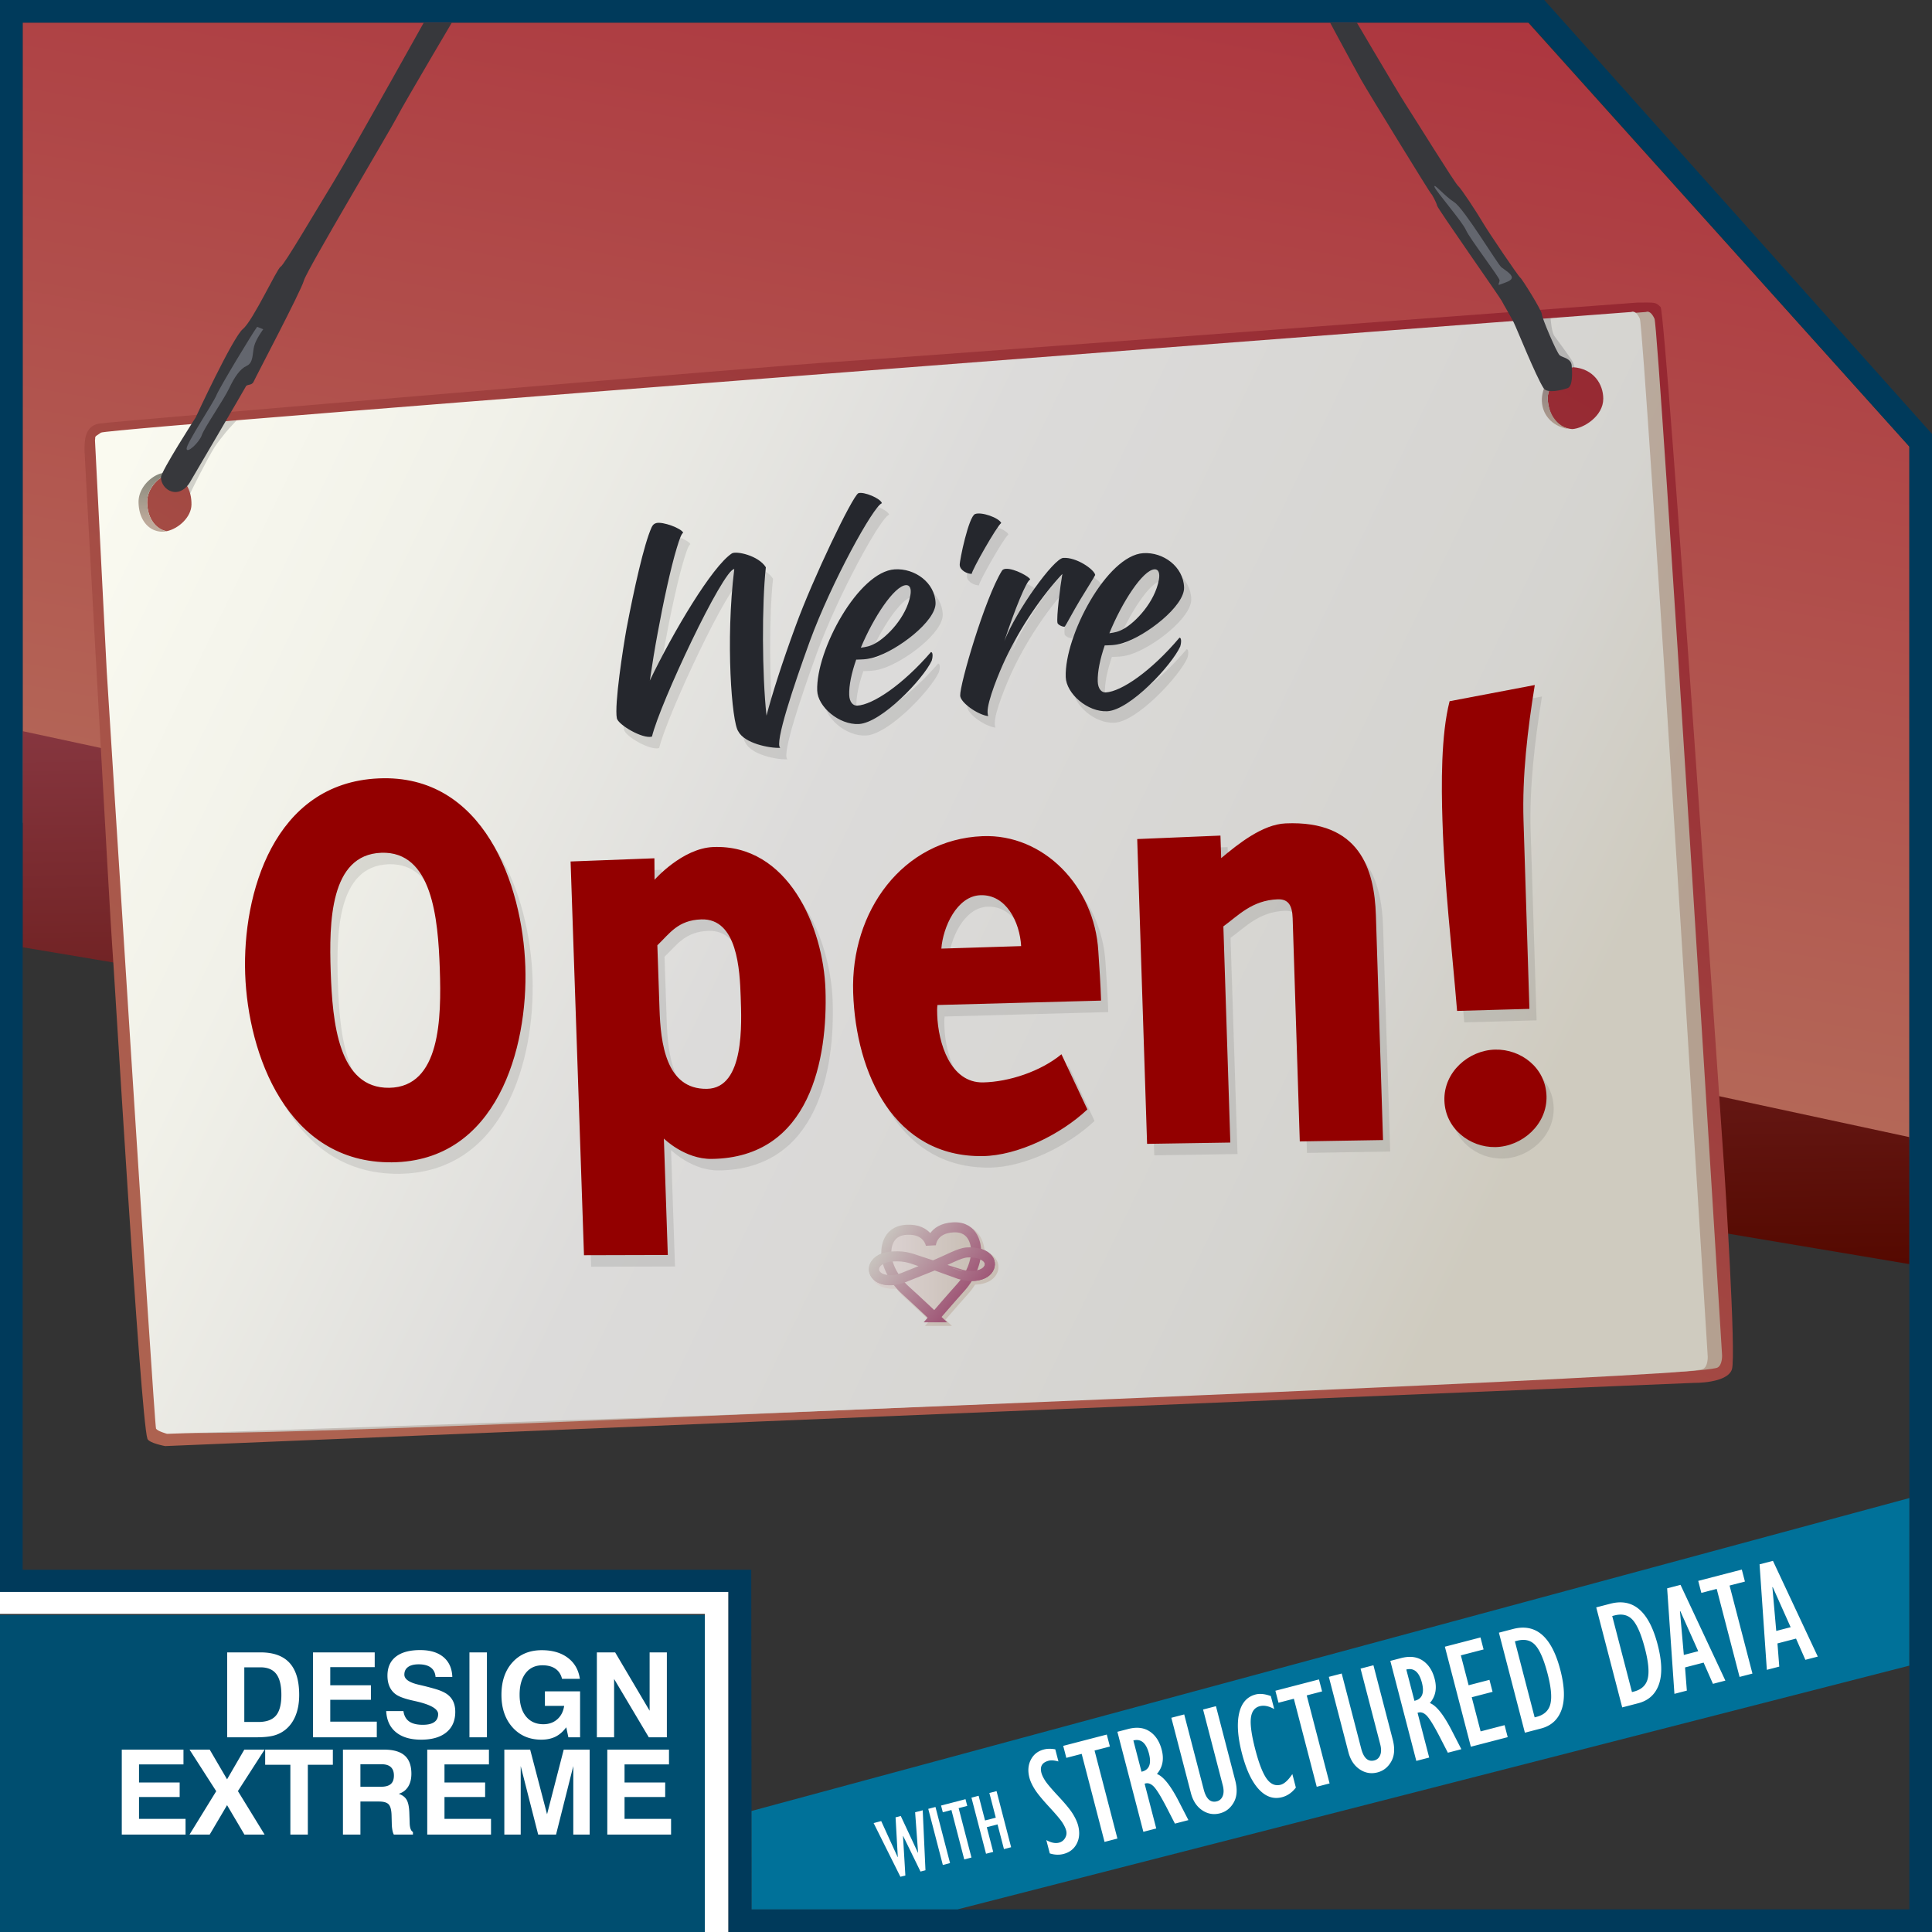 <svg xmlns="http://www.w3.org/2000/svg" xmlns:xlink="http://www.w3.org/1999/xlink" width="512" height="512">
  <rect width="100%" height="100%" fill="#333333" stroke="none"/>
  <linearGradient id="a" gradientUnits="userSpaceOnUse" x1="237.512" y1="258.853" x2="285.802" y2="-15.018">
    <stop offset="0" stop-color="#b46858"/>
    <stop offset="1" stop-color="#ad363f"/>
  </linearGradient>
  <path fill="url(#a)" d="m405 6 101 112.353V302L6 218.031V6z"/>
  <linearGradient id="b" gradientUnits="userSpaceOnUse" x1="257.102" y1="339.344" x2="254.486" y2="189.427">
    <stop offset="0" stop-color="#550900"/>
    <stop offset="1" stop-color="#86363f"/>
  </linearGradient>
  <path fill="url(#b)" d="M506 301.347V335L6 251.031v-57.266z"/>
  <linearGradient id="c" gradientUnits="userSpaceOnUse" x1="151.876" y1="387.95" x2="354.742" y2="48.562">
    <stop offset="0" stop-color="#ad6250"/>
    <stop offset="1" stop-color="#962832"/>
  </linearGradient>
  <path fill="url(#c)" d="M433.954 80.183c4.761 0 4.767-.169 6.128 1.191s16.937 229.502 16.937 229.502 3.14 48.456 1.956 52.025c-1.237 3.731-10.042 3.574-10.042 3.574l-405.16 16.75s-4.333-.786-4.71-1.953c-1.868-5.776-9.017-127.65-9.357-131.05-.34-3.401-7.307-129.45-7.307-130.81 0-2.571 0-6.379 3.741-7.142 2.687-.548 182.935-15.644 194.681-16.324 11.746-.679 213.133-15.763 213.133-15.763z"/>
  <path fill="#003A5B" d="M409.251 0H0v422h193v90h319V115L409.251 0zM506 506H199.188l-.099-90H6V6h399.135L506 118.353V506z"/>
  <path fill="#004E70" d="M0 428h187v84H0z"/>
  <g fill="#FFF">
    <path d="M60.204 460.405v-22.507h8.816c3.453 0 6.027.933 7.724 2.797 1.696 1.863 2.544 4.69 2.544 8.479 0 2.058-.313 3.871-.939 5.439-.627 1.569-1.535 2.832-2.728 3.789-.896.714-1.915 1.226-3.056 1.536s-2.74.466-4.798.466h-7.563zm4.538-4.064h3.713c2.149 0 3.705-.563 4.668-1.688.963-1.125 1.444-2.951 1.444-5.478 0-2.516-.449-4.364-1.345-5.546-.896-1.182-2.298-1.772-4.202-1.772h-4.278v14.484zm18.213 4.064v-22.507h16.349v3.912h-11.78v4.798h10.771v3.85H87.523v5.791h12.331v4.156H82.955zm19.39-6.952h4.568c.174 1.232.678 2.146 1.513 2.743.836.596 2.043.894 3.622.894 1.344 0 2.357-.239 3.04-.719.683-.479 1.023-1.187 1.023-2.123 0-1.365-1.961-2.496-5.882-3.393-.052-.01-.098-.021-.138-.03-.103-.021-.26-.056-.474-.107-2.099-.458-3.596-.973-4.492-1.543a4.964 4.964 0 0 1-1.818-2.055c-.418-.861-.627-1.877-.627-3.049 0-2.189.744-3.868 2.231-5.034s3.637-1.75 6.447-1.75c2.629 0 4.684.622 6.166 1.864 1.481 1.243 2.264 2.995 2.345 5.257h-4.446c-.081-1.09-.499-1.92-1.253-2.491-.754-.57-1.828-.855-3.224-.855-1.212 0-2.146.237-2.804.711s-.985 1.148-.985 2.024c0 1.191 1.278 2.083 3.835 2.674l1.619.382c1.641.418 2.805.743 3.492.978s1.285.494 1.795.779c.917.51 1.604 1.185 2.063 2.024.459.841.688 1.847.688 3.018 0 2.344-.789 4.159-2.368 5.447-1.579 1.289-3.805 1.933-6.677 1.933-2.832 0-5.053-.656-6.662-1.971-1.609-1.314-2.475-3.183-2.597-5.608zm22.063 6.952v-22.507h4.629v22.507h-4.629zm25.655-2.658c-.835 1.13-1.785 1.961-2.85 2.49s-2.314.794-3.751.794c-3.147 0-5.697-1.092-7.647-3.277-1.95-2.185-2.926-5.055-2.926-8.609 0-3.586.973-6.453 2.918-8.603s4.538-3.224 7.777-3.224c2.821 0 5.124.675 6.906 2.024s2.842 3.206 3.179 5.569h-4.722c-.285-1.172-.868-2.063-1.75-2.674-.881-.611-2.029-.917-3.445-.917-1.885 0-3.364.69-4.438 2.07-1.075 1.381-1.612 3.288-1.612 5.723 0 2.444.561 4.359 1.681 5.744 1.121 1.386 2.659 2.078 4.615 2.078 1.467 0 2.693-.433 3.682-1.299.988-.865 1.6-2.052 1.834-3.56h-5.104v-3.851h9.32v12.178h-3.102l-.565-2.656zm8.113 2.658v-22.507h4.844l9.137 15.463v-15.463h4.569v22.507h-4.783l-9.198-15.463v15.463h-4.569zM32.273 486.176v-22.507h16.349v3.912h-11.78v4.798h10.771v3.85H36.842v5.791h12.331v4.156h-16.9zm17.955 0 7.074-11.49-7.074-11.017h5.348l4.599 7.869 4.568-7.869h5.379l-7.074 10.986 7.074 11.521h-5.348l-4.6-7.793-4.599 7.793h-5.347zm26.722 0v-18.488h-6.677v-4.019h17.938v4.019H81.58v18.488h-4.63zm13.935 0v-22.507h10.91c2.454 0 4.272.525 5.454 1.574s1.772 2.653 1.772 4.813c0 1.376-.288 2.521-.863 3.438s-1.403 1.543-2.482 1.879c.978.347 1.673.876 2.085 1.589.413.714.649 1.824.711 3.331l.092 2.659v.092c.03 1.344.32 2.159.871 2.444v.688h-5.073a4.23 4.23 0 0 1-.374-1.169 10.963 10.963 0 0 1-.161-1.658l-.061-2.368c-.051-1.396-.313-2.338-.787-2.826-.474-.489-1.327-.733-2.56-.733h-4.904v8.755h-4.63zm4.63-12.667h5.439c1.182 0 2.05-.239 2.605-.718.555-.479.832-1.232.832-2.262 0-.978-.27-1.719-.81-2.223s-1.345-.757-2.414-.757h-5.653v5.96zm17.709 12.667v-22.507h16.349v3.912h-11.78v4.798h10.771v3.85h-10.771v5.791h12.331v4.156h-16.9zm20.428 0v-22.507h6.846l4.477 17.129 4.416-17.129h6.875v22.507h-4.339v-18.152l-4.568 18.152h-4.737l-4.629-18.152v18.152h-4.341zm27.289 0v-22.507h16.349v3.912h-11.78v4.798h10.771v3.85H165.51v5.791h12.331v4.156h-16.9z"/>
  </g>
  <path fill="#FFF" d="M0 421.875h193V512h-6.212v-84.295H0z"/>
  <path fill="#007199" d="M199.169 479.923 506 397l-.021 44.414L253.778 506h-54.59z"/>
  <g fill="#FFF">
    <path d="m278.203 491.169-.916-3.525c1.271.703 2.385.931 3.342.683a2.577 2.577 0 0 0 1.626-1.223c.374-.631.47-1.3.286-2.005-.157-.606-.491-1.306-1-2.099-.51-.79-1.689-2.191-3.542-4.199-1.853-2.007-3.122-3.563-3.809-4.667s-1.149-2.114-1.388-3.032c-.463-1.781-.335-3.369.387-4.764.72-1.395 1.867-2.295 3.443-2.705.893-.231 1.901-.245 3.03-.042l.836 3.217c-1.071-.302-1.937-.367-2.595-.195-1.719.446-2.359 1.51-1.923 3.188.161.619.5 1.328 1.018 2.124.517.797 1.697 2.187 3.544 4.168 1.846 1.981 3.109 3.528 3.791 4.641.682 1.113 1.144 2.134 1.386 3.063.47 1.809.345 3.41-.376 4.803-.721 1.395-1.889 2.302-3.503 2.721-1.161.302-2.374.251-3.637-.152zm14.514-3.046-6.061-23.329-4.068 1.057-.826-3.178 11.549-3 .825 3.178-4.069 1.057 6.061 23.329-3.411.886zm10.289-2.674-6.886-26.507 2.848-.739c2.273-.591 4.181-.373 5.724.654 1.542 1.025 2.602 2.65 3.18 4.872.654 2.518.229 4.649-1.277 6.392 1.683.639 3.588 3.006 5.713 7.101l2.635 5.127-3.574.929-2.213-4.307c-1.563-3.014-2.729-4.886-3.499-5.617-.769-.73-1.542-.946-2.319-.648l3.08 11.858-3.412.885zm-.496-15.922.155-.04c1.911-.497 2.521-2.082 1.825-4.757-.738-2.841-2.116-4.007-4.135-3.496l2.155 8.293zm7.909-14.299 3.41-.886L319 474.244c.654 2.518 1.814 3.559 3.48 3.126.736-.191 1.256-.663 1.556-1.417.301-.753.302-1.704.004-2.853l-5.211-20.058 3.41-.886 5.114 19.687c.604 2.324.478 4.253-.379 5.786-.857 1.533-2.08 2.505-3.668 2.918-1.692.439-3.268.166-4.723-.82-1.457-.987-2.449-2.501-2.979-4.543l-5.185-19.956zm32.068 14.917.932 3.585c-1.021 1.327-2.241 2.176-3.662 2.545-2.273.591-4.333-.116-6.177-2.119s-3.326-5.161-4.447-9.476-1.374-7.848-.758-10.601c.615-2.753 2.079-4.429 4.392-5.029 1.11-.288 2.45-.147 4.02.424l.896 3.45c-1.423-.804-2.702-1.057-3.839-.762-1.369.355-2.152 1.415-2.349 3.18-.196 1.766.19 4.517 1.162 8.256.962 3.7 1.964 6.283 3.006 7.747 1.042 1.463 2.28 2.009 3.714 1.636.981-.255 2.019-1.201 3.11-2.836zm6.46 3.369-6.061-23.328-4.069 1.057-.825-3.178 11.548-3 .826 3.178-4.069 1.057 6.061 23.329-3.411.885zm3.209-29.129 3.41-.886 5.17 19.902c.654 2.518 1.814 3.559 3.48 3.126.736-.191 1.256-.663 1.556-1.418.301-.752.302-1.703.004-2.852l-5.211-20.058 3.41-.887L369.09 461c.604 2.324.478 4.254-.379 5.787-.857 1.532-2.079 2.505-3.668 2.918-1.692.439-3.267.165-4.723-.821-1.456-.987-2.449-2.5-2.979-4.542l-5.185-19.957zm23.182 22.273-6.887-26.507 2.849-.74c2.273-.591 4.181-.373 5.724.654 1.541 1.025 2.602 2.65 3.18 4.872.654 2.518.229 4.649-1.277 6.392 1.683.639 3.587 3.006 5.713 7.101l2.635 5.127-3.574.929-2.213-4.307c-1.563-3.013-2.73-4.886-3.5-5.617-.769-.729-1.541-.946-2.319-.648l3.081 11.858-3.412.886zm-.496-15.923.154-.04c1.912-.496 2.521-2.082 1.826-4.757-.738-2.841-2.116-4.007-4.135-3.496l2.155 8.293zm14.951 12.167-6.887-26.507 9.437-2.451.825 3.178-6.026 1.565 2.059 7.924 5.522-1.435.826 3.178-5.522 1.435 2.351 9.05 6.355-1.651.826 3.178-9.766 2.536zm14.318-3.719-6.886-26.507 3.759-.977c6.058-1.574 10.231 2.044 12.521 10.854 1.145 4.405 1.253 7.916.328 10.536-.927 2.619-2.753 4.283-5.478 4.991l-4.244 1.103zm2.585-4.064.504-.131c2.015-.523 3.239-1.665 3.671-3.427.432-1.76.187-4.416-.736-7.969-.963-3.707-2.039-6.229-3.229-7.568s-2.81-1.741-4.864-1.208l-.581.151 5.235 20.152zm23.209-2.638-6.887-26.507 3.759-.977c6.059-1.574 10.232 2.044 12.521 10.854 1.145 4.405 1.253 7.916.327 10.536-.927 2.619-2.752 4.283-5.478 4.991l-4.242 1.103zm2.585-4.063.504-.131c2.015-.524 3.238-1.665 3.67-3.427.433-1.76.188-4.416-.736-7.969-.963-3.707-2.039-6.229-3.228-7.568-1.189-1.339-2.811-1.741-4.864-1.208l-.581.15 5.235 20.153zm11.25.469-1.928-27.961 3.545-.921 11.888 25.373-3.294.856-2.475-5.626-4.922 1.279.479 6.144-3.293.856zm2.492-10.308 3.818-.992-4.745-10.618-.097.025 1.024 11.585zm14.772 5.822-6.061-23.329-4.069 1.058-.825-3.178 11.548-3 .826 3.178-4.069 1.057 6.061 23.329-3.411.885zm7.227-1.877-1.928-27.961 3.546-.922 11.887 25.374-3.293.855-2.475-5.625-4.922 1.278.479 6.144-3.294.857zm2.494-10.308 3.816-.991-4.744-10.619-.097.025 1.025 11.585z"/>
  </g>
  <g fill="#FFF">
    <path d="m238.618 497.364-7.099-14.237 2.011-.523 4.355 9.541.044-.013-.596-10.517 1.381-.358 4.544 9.73.044-.012-.783-10.707 2.011-.522.729 15.893-1.315.342-4.595-9.424-.043.012.627 10.454-1.315.341zm11.243-3.129-3.863-14.87 1.912-.497 3.863 14.87-1.912.497zm5.674-1.474-3.4-13.088-2.282.593-.464-1.781 6.479-1.684.463 1.782-2.282.593 3.4 13.088-1.914.497zm5.772-1.499-3.863-14.87 1.902-.494 1.7 6.544 2.848-.74-1.7-6.544 1.902-.494 3.863 14.87-1.902.494-1.7-6.544-2.848.74 1.7 6.544-1.902.494z"/>
  </g>
  <g>
    <defs>
      <path id="d" d="M6 6h399l101 112.353V506H199v-90H6z"/>
    </defs>
    <clipPath id="e">
      <use xlink:href="#d" overflow="visible"/>
    </clipPath>
    <g clip-path="url(#e)">
      <linearGradient id="f" gradientUnits="userSpaceOnUse" x1="143.31" y1="183.513" x2="422.148" y2="318.68">
        <stop offset="0" stop-color="#c8c3be"/>
        <stop offset=".994" stop-color="#b4a090"/>
      </linearGradient>
      <path fill="url(#f)" d="M429.579 83.183c11.58-.884 6.642-.506 6.642-.506s1.121-.675 2.242 1.799 17.906 274.65 17.906 274.65.121 2.612-1.207 3.298c-.824.425-8.31 1.147-11.647 1.147-.622 0-397.875 19.349-398.364 15.732-2.438-18.033 17.159-23.595 24.568-24.748 6.798-1.058 367.665 1.303 365.92-24.156-2.191-31.993-15.491-246.496-6.06-247.216z"/>
      <linearGradient id="g" gradientUnits="userSpaceOnUse" x1="28.073" y1="129.356" x2="403.266" y2="311.231">
        <stop offset="0" stop-color="#fafaf0"/>
        <stop offset=".202" stop-color="#f1f1e9"/>
        <stop offset=".492" stop-color="#dcdbda"/>
        <stop offset=".865" stop-color="#d5d4d0"/>
        <stop offset=".994" stop-color="#cfcbbf"/>
      </linearGradient>
      <path fill="url(#g)" d="M25.17 116.682c.225-1.126-.45-.676 1.576-2.027 2.027-1.351 405.581-31.978 405.581-31.978s1.126-.676 2.252 1.802c1.126 2.477 17.984 275.007 17.984 275.007s.122 2.615-1.212 3.302c-.827.426-8.353.932-11.697 1.148-50.567 3.279-249.446 11.088-249.446 11.088L44.28 379.979s-2.477-.676-2.928-1.351c-.45-.676-13.061-200.651-13.061-200.651l-3.121-61.295zm13.833 16.514c.097 4.181 2.228 6.985 5.144 7.586 3.112-.643 6.55-3.704 6.596-7.051.049-3.54-1.491-7.478-5.806-8.263-2.533.675-6.026 3.734-5.934 7.728zm371.199-26.855c.514 4.527 2.739 7.033 6.43 7.371 3.043-.15 8.26-3.426 8.251-8.058-.007-3.857-2.561-7.955-8.013-8.341-3.094 1.006-7.159 4.703-6.668 9.028z"/>
      <linearGradient id="h" gradientUnits="userSpaceOnUse" x1="40.828" y1="125.593" x2="40.828" y2="138.813">
        <stop offset="0" stop-color="#88897d"/>
        <stop offset=".994" stop-color="#beaa9b"/>
      </linearGradient>
      <path fill="url(#h)" d="M39.003 133.196c-.093-3.994 3.4-7.052 5.934-7.727a8.499 8.499 0 0 0-1.206-.141c-2.461-.1-7.119 3.265-7.012 7.868.107 4.603 2.676 7.547 6.048 7.708.443.021.908-.024 1.379-.122-2.914-.602-5.045-3.406-5.143-7.586z"/>
      <linearGradient id="i" gradientUnits="userSpaceOnUse" x1="412.092" y1="98.342" x2="414.868" y2="114.085">
        <stop offset="0" stop-color="#887c7e"/>
        <stop offset=".994" stop-color="#b4a090"/>
      </linearGradient>
      <path fill="url(#i)" d="M410.202 106.341c-.492-4.325 3.574-8.022 6.668-9.028-6.309.008-8.399 5.967-8.263 8.993.188 4.192 3.382 6.903 7.168 7.406-2.934-.89-5.133-3.501-5.573-7.371z"/>
    </g>
    <g fill="#0D0D0D" opacity=".1" clip-path="url(#e)">
      <path d="M208.688 201.228c-2.916.141-9.501-1.201-11.131-4.374-1.728-2.302-3.411-24.027-1.064-43.005-3.042.195-19.695 35.597-21.811 44.4-2.452.712-8.997-3.17-9.308-4.862-.693-3.575 1.652-18.674 2.561-23.72 1.939-10.24 4.638-22.452 6.649-26.866.297-.613.604-.963 1.232-1.138 1.764-.45 6.655 1.395 7.138 2.551-.495.364-.905 1.448-1.704 4.076-1.545 5.049-3.634 14.677-5.025 22.34-.755 3.996-1.49 8.517-2.109 12.766 6.29-13.076 16.509-30.23 21.73-33.684 1.119-.737 7.069.533 9.016 3.666-1.069 9.779-1.017 28.398.174 39.311 1.464-5.6 4.106-13.935 7.716-23.743 4.596-12.632 14.992-34.275 16.614-35.194 1.444-.505 5.955 1.392 6.251 2.649-2.201.691-13.404 21.011-19.109 36.598-4.188 11.513-9.443 27.176-7.82 28.229zm18.266-14.024c.062 1.874.986 2.897 2.127 2.838 4.12-.216 12.011-5.477 19.533-14.188.7.028.378 1.801.203 2.284-2.253 4.849-13.299 16.474-19.321 16.78-5.261.266-10.883-4.596-11.025-8.866-.358-10.74 10.954-31.51 20.526-32.124 5.325-.343 10.661 3.5 10.838 8.891.16 4.853-10.126 12.6-16.227 14.427-2.073.654-3.918.556-4.806.606-1.217 3.486-1.932 6.81-1.848 9.352zm15.04-29.091c-3.106.195-8.61 8.533-11.963 16.583 1.454-.218 2.339-.336 3.836-1.16 3.057-1.656 8.22-6.875 9.296-12.734.322-1.772-.155-2.753-1.169-2.689zm25.25-16.47c-1.18.828-7.845 12.593-7.816 13.472-1.078.069-3.141-.882-3.19-2.367-.04-1.215 2.373-12.818 4.067-13.477 1.693-.659 6.321.989 6.939 2.372zm14.905 26.482c-.303-1.483.702-9.599 1.29-12.981-5.155 5.509-10.921 13.692-15.137 22.638-1.543 3.279-4.78 11.055-4.682 14.035.011.338.09.81.159 1.009-2.869-.394-7.357-3.614-7.417-5.438-.1-3.04 6.521-25.712 11.044-33.056.179-.351.618-.515 1.061-.544 2.282-.147 6.489 2.237 6.446 2.853-.948.196-4.121 8.013-6.835 16.262 3.165-8.073 13.067-21.844 15.602-22.009 3.486-.228 8.167 3.025 8.469 4.512-.236.563-2.11 3.488-3.917 6.473-1.929 3.194-3.842 6.862-4.148 7.222-.501.167-1.856-.503-1.935-.976zm10.667 15.523c.062 1.914.986 2.96 2.127 2.898 4.12-.222 12.011-5.602 19.532-14.505.7.028.378 1.84.203 2.333-2.253 4.955-13.298 16.838-19.32 17.153-5.261.275-10.884-4.691-11.026-9.055-.358-10.975 10.955-32.202 20.526-32.831 5.324-.351 10.661 3.573 10.838 9.081.16 4.958-10.126 12.877-16.227 14.745-2.074.669-3.919.57-4.806.622-1.216 3.565-1.931 6.961-1.847 9.559zm15.04-29.731c-3.106.201-8.609 8.721-11.962 16.948 1.453-.223 2.339-.343 3.835-1.187 3.058-1.693 8.22-7.027 9.296-13.013.322-1.811-.155-2.813-1.169-2.748zM105.761 311.073c-27.841.259-38.141-28.752-38.883-49.912-.743-21.149 7.519-50.599 35.359-51.834 27.841-1.254 38.141 28.119 38.883 49.817.743 21.708-7.518 51.651-35.359 51.929zm-2.84-82.033c-13.54.512-13.833 18.329-13.374 31.519.465 13.347 1.99 30.982 15.53 30.762 13.54-.225 13.829-18.376 13.375-31.547-.459-13.322-1.991-31.25-15.531-30.734zm74.917 75.736 1.041 30.854-22.212.059-3.55-104.345 22.212-.844.039 5.69s7.335-8.35 15.55-8.674c19.778-.784 29.191 21.148 29.747 37.823.598 17.966-3.845 44.512-30.164 44.829-7.15.083-12.663-5.392-12.663-5.392zm-1.729-51.217.572 16.908c.299 8.851 1.633 21.325 12.587 21.13 10.042-.181 9.156-17.533 8.926-24.378-.235-7.004-.851-20.844-10.436-20.527-6.239.206-8.403 3.76-11.649 6.867zm74.233 15.825c-.126.813-.094 1.786-.067 2.595.245 7.451 3.488 18.086 12.16 17.916 6.846-.136 15.281-2.923 20.765-7.462l6.871 14.623c-7.089 6.681-18.476 12.245-27.757 12.37-23.428.308-33.598-21.775-34.314-43.323-.715-21.538 13.124-40.599 34.272-41.464 16.126-.666 29.68 13.227 30.696 30.449.297 4.429.588 8.694.732 13.129l-43.358 1.167zm11.378-29.1c-6.237.224-9.926 8.465-10.348 14.155l21.146-.667c-.36-6.357-3.952-13.736-10.798-13.488zm82.752 6.123c-.107-3.339-1.079-5.141-3.969-5.035-6.847.251-10.523 4.378-14.392 7.171l1.842 57.29-22.06.345-2.616-80.774 22.06-.919.192 5.972c4.599-3.844 10.986-8.942 17.071-9.205 19.626-.851 23.541 12.103 23.931 24.373l1.89 59.545-22.06.366-1.889-59.129zm43.573 24.538c-1.479-17.911-3.312-32.575-3.879-50.492-.294-9.295-.41-22.656 1.898-31.58l22.573-4.29c-1.913 11.866-3.36 24.036-2.987 35.944l1.565 49.877-19.17.541zm-3.36 23.791c-.24-7.611 6.43-13.361 13.428-13.535 6.846-.171 13.396 4.784 13.63 12.29.235 7.506-6.428 13.424-13.579 13.545-6.694.113-13.244-4.856-13.479-12.3z"/>
    </g>
    <g clip-path="url(#e)">
      <path fill="#25272D" d="M206.785 198.184c-2.916.141-9.501-1.201-11.131-4.374-1.728-2.302-3.411-24.027-1.064-43.005-3.042.195-19.695 35.597-21.811 44.4-2.452.712-8.997-3.17-9.308-4.862-.693-3.575 1.652-18.674 2.561-23.72 1.939-10.24 4.638-22.452 6.649-26.866.297-.613.604-.963 1.232-1.138 1.764-.45 6.655 1.395 7.138 2.551-.495.364-.905 1.448-1.704 4.076-1.545 5.049-3.634 14.677-5.025 22.34-.755 3.996-1.49 8.517-2.109 12.766 6.29-13.077 16.509-30.23 21.73-33.684 1.119-.737 7.069.533 9.016 3.666-1.069 9.779-1.017 28.398.174 39.311 1.464-5.6 4.106-13.935 7.716-23.743 4.596-12.632 14.992-34.275 16.614-35.194 1.444-.505 5.955 1.392 6.251 2.649-2.201.691-13.404 21.011-19.109 36.598-4.188 11.512-9.443 27.175-7.82 28.229zm18.266-14.025c.062 1.874.986 2.897 2.127 2.838 4.12-.216 12.011-5.477 19.533-14.188.7.028.378 1.801.203 2.284-2.253 4.849-13.299 16.474-19.321 16.78-5.261.266-10.883-4.596-11.025-8.866-.358-10.74 10.954-31.51 20.526-32.124 5.325-.343 10.661 3.5 10.838 8.891.16 4.853-10.126 12.6-16.227 14.427-2.073.654-3.918.556-4.806.606-1.217 3.487-1.932 6.811-1.848 9.352zm15.04-29.091c-3.106.195-8.61 8.533-11.963 16.583 1.454-.218 2.339-.336 3.836-1.16 3.057-1.656 8.22-6.875 9.296-12.734.322-1.772-.155-2.753-1.169-2.689zm25.25-16.469c-1.18.828-7.845 12.593-7.816 13.472-1.078.069-3.141-.882-3.19-2.367-.04-1.215 2.373-12.818 4.067-13.477 1.693-.66 6.321.988 6.939 2.372zm14.905 26.481c-.303-1.483.702-9.599 1.29-12.981-5.155 5.509-10.921 13.692-15.137 22.638-1.543 3.279-4.78 11.055-4.682 14.035.011.338.09.81.159 1.009-2.869-.394-7.357-3.614-7.417-5.438-.1-3.04 6.521-25.712 11.044-33.056.179-.351.618-.515 1.061-.544 2.282-.147 6.489 2.237 6.446 2.853-.948.196-4.121 8.013-6.835 16.262 3.165-8.073 13.067-21.844 15.602-22.009 3.486-.228 8.167 3.025 8.469 4.512-.236.563-2.11 3.488-3.917 6.473-1.929 3.194-3.842 6.862-4.148 7.222-.501.167-1.856-.503-1.935-.976zm10.667 15.523c.062 1.914.986 2.96 2.127 2.898 4.12-.222 12.011-5.602 19.532-14.505.7.028.378 1.84.203 2.333-2.253 4.955-13.298 16.838-19.32 17.153-5.261.275-10.884-4.691-11.026-9.055-.358-10.975 10.955-32.202 20.526-32.831 5.324-.351 10.661 3.573 10.838 9.081.16 4.958-10.126 12.877-16.227 14.745-2.074.669-3.919.57-4.806.622-1.216 3.565-1.931 6.962-1.847 9.559zm15.04-29.73c-3.106.201-8.609 8.721-11.962 16.948 1.453-.223 2.339-.343 3.835-1.187 3.058-1.693 8.22-7.027 9.296-13.013.322-1.811-.155-2.813-1.169-2.748z"/>
      <path fill="#930000" d="M103.858 308.028c-27.841.259-38.141-28.752-38.883-49.912-.743-21.149 7.519-50.599 35.359-51.834 27.841-1.254 38.141 28.119 38.883 49.817.743 21.708-7.518 51.651-35.359 51.929zm-2.84-82.033c-13.54.512-13.833 18.329-13.374 31.519.465 13.347 1.99 30.982 15.53 30.762 13.54-.225 13.829-18.376 13.375-31.547-.459-13.322-1.991-31.249-15.531-30.734zm74.917 75.736 1.041 30.854-22.212.059-3.55-104.345 22.212-.844.039 5.69s7.335-8.35 15.55-8.674c19.778-.784 29.191 21.148 29.746 37.823.598 17.966-3.845 44.512-30.164 44.829-7.149.084-12.662-5.392-12.662-5.392zm-1.729-51.216.572 16.908c.299 8.851 1.633 21.325 12.587 21.13 10.042-.181 9.156-17.533 8.926-24.378-.235-7.004-.851-20.844-10.436-20.527-6.239.206-8.403 3.759-11.649 6.867zm74.233 15.824c-.126.813-.094 1.786-.067 2.595.245 7.451 3.488 18.086 12.16 17.916 6.846-.136 15.281-2.923 20.765-7.462l6.871 14.623c-7.089 6.681-18.476 12.245-27.757 12.37-23.428.308-33.598-21.775-34.314-43.323-.715-21.538 13.124-40.599 34.272-41.464 16.126-.666 29.68 13.227 30.696 30.449.297 4.429.588 8.694.732 13.129l-43.358 1.167zm11.378-29.1c-6.237.224-9.926 8.465-10.348 14.155l21.146-.667c-.36-6.357-3.952-13.736-10.798-13.488zm82.752 6.124c-.107-3.339-1.079-5.141-3.969-5.035-6.847.251-10.523 4.378-14.392 7.171l1.842 57.29-22.06.345-2.616-80.774 22.06-.919.192 5.972c4.599-3.844 10.986-8.942 17.071-9.205 19.626-.851 23.541 12.103 23.931 24.373l1.89 59.545-22.06.366-1.889-59.129zm43.574 24.538c-1.479-17.911-3.312-32.575-3.879-50.492-.294-9.295-.41-22.656 1.898-31.58l22.573-4.29c-1.913 11.866-3.36 24.036-2.987 35.944l1.565 49.877-19.17.541zm-3.361 23.79c-.24-7.611 6.43-13.361 13.428-13.535 6.846-.171 13.396 4.784 13.63 12.29.235 7.506-6.428 13.424-13.579 13.545-6.694.113-13.244-4.856-13.479-12.3z"/>
    </g>
    <g clip-path="url(#e)">
      <linearGradient id="j" gradientUnits="userSpaceOnUse" x1="237.159" y1="325.836" x2="257.24" y2="342.097">
        <stop offset="0" stop-color="#dcd2d2"/>
        <stop offset=".994" stop-color="#c8beb4"/>
      </linearGradient>
      <path fill="none" stroke="url(#j)" stroke-width="3.045" stroke-miterlimit="10" d="M248.443 349.861s-5.063-4.772-7.819-7.255c-2.756-2.484-4.818-6.371-4.974-9.373-.037-.709-.326-6.276 5.405-6.573 5.73-.297 6.393 4.046 6.393 4.046s.21-4.389 5.94-4.686c5.73-.297 6.019 5.269 6.056 5.979.156 3.002-1.493 7.082-3.977 9.837s-7.024 8.025-7.024 8.025z"/>
      <linearGradient id="k" gradientUnits="userSpaceOnUse" x1="237.157" y1="327.926" x2="258.249" y2="345.007">
        <stop offset="0" stop-color="#dcd2d2"/>
        <stop offset=".994" stop-color="#c8beb4"/>
      </linearGradient>
      <path fill="none" stroke="url(#k)" stroke-width="3.045" stroke-miterlimit="10" d="M245.891 335.492c-3.415-1.114-4.809-1.993-8.679-1.755-3.743.23-5.603 2.529-4.582 4.469 1.093 2.077 4.656 2.275 7.527 1.142 0 0 3.348-1.354 7.584-3.036s7.204-3.532 9.332-3.642c4.257-.221 6.714 1.786 5.842 3.965s-4.395 2.745-7.368 1.915c-.001-.002-7.763-2.441-9.656-3.058z"/>
      <g>
        <linearGradient id="l" gradientUnits="userSpaceOnUse" x1="231.591" y1="335.582" x2="262.328" y2="335.582">
          <stop offset="0" stop-color="#dcd2d2"/>
          <stop offset=".994" stop-color="#c8beb4"/>
        </linearGradient>
        <linearGradient id="m" gradientUnits="userSpaceOnUse" x1="236.544" y1="327.285" x2="257.34" y2="344.126">
          <stop offset="0" stop-color="#c8c3be"/>
          <stop offset=".994" stop-color="#a05978"/>
        </linearGradient>
        <path fill="url(#l)" stroke="url(#m)" stroke-width="2.664" stroke-miterlimit="10" d="M245.13 334.731c-3.415-1.114-4.809-1.993-8.679-1.755-3.743.23-5.603 2.529-4.582 4.469 1.093 2.077 4.656 2.276 7.527 1.142 0 0 3.348-1.354 7.584-3.036s7.204-3.532 9.332-3.642c4.257-.221 6.714 1.786 5.842 3.965s-4.395 2.745-7.368 1.915c-.001-.002-7.763-2.441-9.656-3.058z"/>
        <linearGradient id="n" gradientUnits="userSpaceOnUse" x1="234.876" y1="337.173" x2="258.694" y2="337.173">
          <stop offset="0" stop-color="#dcd2d2"/>
          <stop offset=".994" stop-color="#c8beb4"/>
        </linearGradient>
        <linearGradient id="o" gradientUnits="userSpaceOnUse" x1="236.55" y1="325.189" x2="256.336" y2="341.211">
          <stop offset="0" stop-color="#c8c3be"/>
          <stop offset=".994" stop-color="#a05978"/>
        </linearGradient>
        <path fill="url(#n)" stroke="url(#o)" stroke-width="2.664" stroke-miterlimit="10" d="M247.682 349.1s-5.063-4.772-7.819-7.255c-2.756-2.484-4.818-6.371-4.974-9.373-.037-.709-.326-6.276 5.405-6.573 5.73-.297 6.393 4.046 6.393 4.046s.21-4.389 5.94-4.686c5.73-.297 6.019 5.269 6.056 5.979.156 3.002-1.493 7.082-3.977 9.837-2.482 2.754-7.024 8.025-7.024 8.025z"/>
        <linearGradient id="p" gradientUnits="userSpaceOnUse" x1="236.544" y1="327.285" x2="257.34" y2="344.126">
          <stop offset="0" stop-color="#c8c3be"/>
          <stop offset=".994" stop-color="#a05978"/>
        </linearGradient>
        <path fill="none" stroke="url(#p)" stroke-width="2.664" stroke-miterlimit="10" d="M245.13 334.731c-3.415-1.114-4.809-1.993-8.679-1.755-3.743.23-5.603 2.529-4.582 4.469 1.093 2.077 4.656 2.276 7.527 1.142 0 0 3.348-1.354 7.584-3.036s7.204-3.532 9.332-3.642c4.257-.221 6.714 1.786 5.842 3.965s-4.395 2.745-7.368 1.915c-.001-.002-7.763-2.441-9.656-3.058z"/>
      </g>
    </g>
    <g clip-path="url(#e)">
      <path opacity=".2" fill="#37383C" d="M47.932 126.181c1.743 1.426 2.476 4.909 2.476 4.65s4.609-9.431 6.492-12.373c.664-1.038 2.184-2.984 2.971-3.932.677-.817 2.855-3.141 2.855-3.141l-2.919.241-11.875 14.555zm362.993-41.876s.229 3.689 1.022 4.77c.513.7 3.117 4.17 4.472 6.232.737 1.122.753 1.924.844 2.006.116.103-1.198-.126-2.605 0-1.755.157-2.509 1.348-2.509 1.348l-6.017-13.946 4.793-.41z"/>
      <path fill="#37383C" d="M122.964.53h-7.612s-22.295 40.058-27.05 47.824S75.308 70.224 74.357 70.7c-.951.475-7.29 14.263-9.984 16.482-2.694 2.219-12.52 23.455-12.52 23.455s-9.192 14.263-9.192 15.848 1.109 3.328 3.011 3.804c1.902.475 3.645-.792 4.596-2.377s14.58-24.881 14.897-25.515 1.585-.158 2.06-1.268 12.52-23.931 13.312-26.783c.792-2.853 23.138-40.254 24.723-43.424S122.964.53 122.964.53zM349.792 1h6.85s13.598 23.183 15.975 26.828c2.377 3.645 12.995 20.802 13.788 21.436.792.634 4.971 7.023 6.556 9.717 1.585 2.694 9.451 14.284 9.926 14.601.475.317 5.705 8.702 5.705 9.653 0 .951 3.962 10.294 4.754 10.928.792.634 3.011.789 3.17 2.69.159 1.902.317 5.545-1.109 6.02s-5.354 1.514-6.339-.001c-2.06-3.17-7.132-15.87-7.924-17.444-.792-1.574-2.694-4.744-3.17-5.695-.475-.951-16.957-24.406-17.116-25.199s-1.426-3.17-1.585-3.17-16.482-26.548-18.542-30.193S349.792 1 349.792 1z"/>
      <path opacity=".5" fill="#9094A0" d="m68.149 86.617 1.612.645s-1.934 2.579-2.418 4.513c-.484 1.934-.161 4.352-1.934 5.158s-3.224 2.901-4.674 5.963c-1.451 3.062-6.608 10.476-7.253 12.411-.645 1.934-4.029 5.065-4.029 3.58 0-1.485 7.092-12.113 7.898-14.132s9.67-16.687 10.798-18.138zM380.16 49.54c-.35-1.268 2.632 2.399 5.23 4.049s11.526 16.497 12.5 17.246c.974.75 2.76 1.8 2.76 2.699s-1.786 1.35-2.922 1.8-.325-.3-.325-1.05-7.955-11.098-8.929-13.347c-.974-2.249-8.024-10.347-8.314-11.397z"/>
    </g>
  </g>
</svg>
